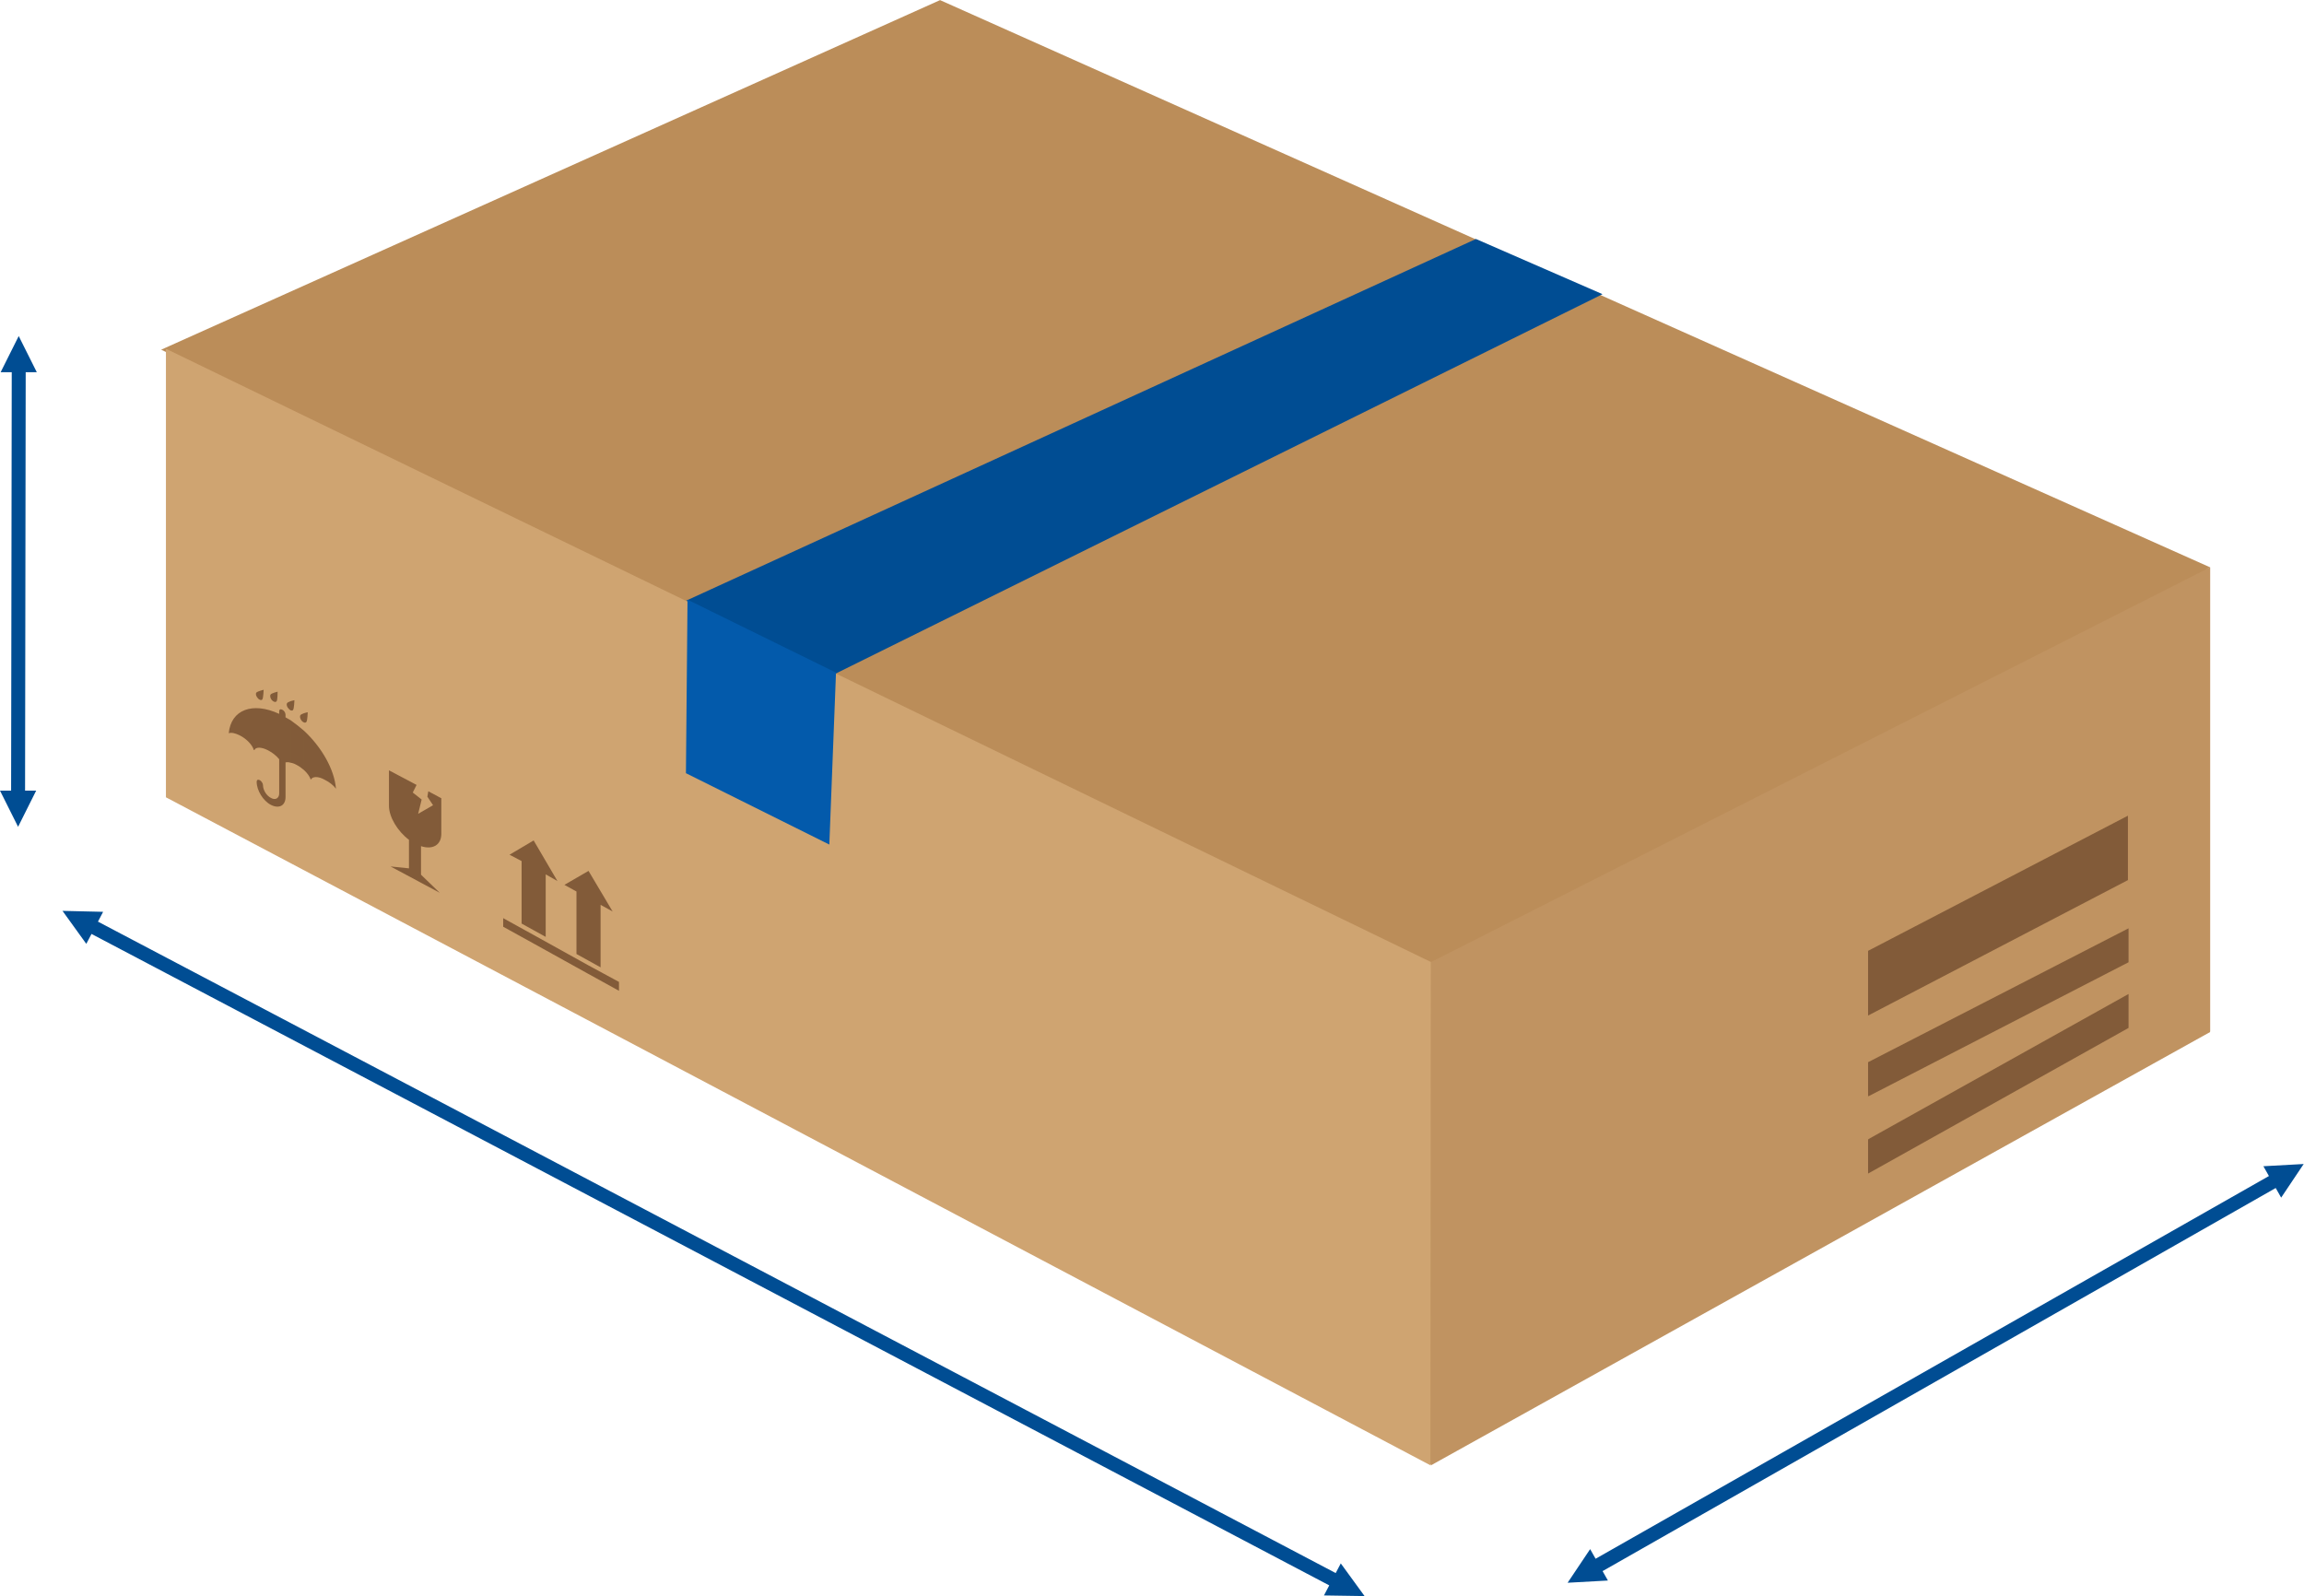 <?xml version="1.0" encoding="UTF-8" standalone="no"?>
<!-- Creator: CorelDRAW X7 -->

<svg
   xmlns:dc="http://purl.org/dc/elements/1.1/"
   xmlns:cc="http://creativecommons.org/ns#"
   xmlns:rdf="http://www.w3.org/1999/02/22-rdf-syntax-ns#"
   xmlns:svg="http://www.w3.org/2000/svg"
   xmlns="http://www.w3.org/2000/svg"
   xmlns:sodipodi="http://sodipodi.sourceforge.net/DTD/sodipodi-0.dtd"
   xmlns:inkscape="http://www.inkscape.org/namespaces/inkscape"
   xml:space="preserve"
   width="247.357mm"
   height="171.389mm"
   version="1.1"
   style="shape-rendering:geometricPrecision; text-rendering:geometricPrecision; image-rendering:optimizeQuality; fill-rule:evenodd; clip-rule:evenodd"
   viewBox="0 0 7262 5031"
   id="svg468"
   sodipodi:docname="small.svg"
   inkscape:version="0.92.1 r15371"><sodipodi:namedview
     pagecolor="#ffffff"
     bordercolor="#666666"
     borderopacity="1"
     objecttolerance="10"
     gridtolerance="10"
     guidetolerance="10"
     inkscape:pageopacity="0"
     inkscape:pageshadow="2"
     inkscape:window-width="640"
     inkscape:window-height="480"
     id="namedview470"
     showgrid="false"
     inkscape:zoom="0.36432714"
     inkscape:cx="467.44629"
     inkscape:cy="323.88474"
     inkscape:window-x="0"
     inkscape:window-y="0"
     inkscape:window-maximized="0"
     inkscape:current-layer="svg468" /><defs
     id="defs428"><style
       type="text/css"
       id="style426"><![CDATA[
    .fil2 {fill:#CFA471}
    .fil1 {fill:#C09361}
    .fil0 {fill:#BB8D59}
    .fil3 {fill:#825B39}
    .fil5 {fill:#004D93}
    .fil6 {fill:#035AAB}
    .fil4 {fill:#825B39;fill-rule:nonzero}
    .fil7 {fill:#004D93;fill-rule:nonzero}
   ]]></style></defs><g
     id="Слой_x0020_1"><polygon
       class="fil0"
       points="4507,722 6957,1793 6966,1788 6966,3250 4509,4616 2049,3235 2052,1824 "
       id="polygon431" /><polygon
       class="fil0"
       points="508,1102 2963,0 6966,1788 4509,3035 "
       id="polygon433" /><polygon
       class="fil1"
       points="4510,3032 4510,3032 4511,3032 4533,3021 6966,1788 6966,3253 4510,4619 "
       id="polygon435" /><polygon
       class="fil2"
       points="523,2513 523,1099 4487,3021 4510,3032 4509,4619 "
       id="polygon437" /><polygon
       class="fil3"
       points="5888,2997 6707,2571 6707,2774 5888,3201 "
       id="polygon439" /><polygon
       class="fil4"
       points="5888,3348 5890,3347 6709,2926 6709,3033 5890,3455 5888,3455 "
       id="polygon441" /><polygon
       class="fil4"
       points="5888,3592 5890,3590 6709,3133 6709,3240 5890,3698 5888,3699 "
       id="polygon443" /><polygon
       class="fil5"
       points="2632,2124 5051,927 4652,753 2163,1893 "
       id="polygon445" /><polygon
       class="fil6"
       points="2635,2120 2614,2661 2614,2662 2162,2437 2162,2436 2167,1890 "
       id="polygon447" /><path
       class="fil3"
       d="M1327 2667l0 90 59 57 -155 -83 58 6 0 -90c-36,-27 -63,-72 -63,-107l0 -112 87 46 -12 24 28 22 -11 45 47 -27 -18 -27 3 -17 41 22 0 112c0,36 -28,51 -64,39z"
       id="path449" /><path
       class="fil3"
       d="M875 2180c0,0 -20,5 -22,9 -3,4 -1,12 4,18 6,6 12,7 15,3 3,-4 3,-30 3,-30zm-44 -6c0,0 -20,5 -23,9 -3,4 -1,12 5,18 5,6 12,7 14,3 3,-4 4,-30 4,-30l0 0zm85 36c-5,2 -10,4 -11,6 -3,4 -1,12 5,18 2,2 4,4 6,5l0 -29zm0 194c-6,-2 -12,-2 -16,-1l0 109c0,27 -20,38 -46,25 -25,-13 -45,-46 -45,-73 0,-6 4,-8 10,-5 5,3 10,10 10,16 0,15 11,33 25,40 14,8 26,1 26,-14l0 -108c-8,-10 -21,-21 -35,-28 -21,-11 -39,-11 -43,-1l-2 0c-4,-15 -22,-35 -44,-46 -14,-7 -26,-10 -35,-7 7,-74 75,-100 159,-61l0 -8c0,-6 4,-8 10,-5 6,3 10,10 10,16l0 8c5,3 11,6 16,9l0 134zm0 -165l0 -29c6,-2 12,-3 12,-3 0,0 -1,26 -4,30 -1,3 -5,3 -8,2zm42 9c-5,2 -10,4 -11,6 -3,4 -1,12 4,18 2,2 4,4 7,5l0 -29zm0 179c-7,-6 -15,-12 -23,-16 -7,-4 -13,-6 -19,-7l0 -134c14,10 28,21 42,33l0 124zm0 -150l0 -29c5,-2 12,-3 12,-3 0,0 -1,26 -4,30 -2,3 -5,3 -8,2zm101 209c-8,-11 -21,-21 -35,-28 -21,-12 -39,-11 -44,-1l-1 -1c-3,-9 -11,-20 -21,-29l0 -124c56,52 96,122 101,183l0 0z"
       id="path451" /><path
       class="fil4"
       d="M1682 2947l0 27 -96 -53 0 -27 96 53zm0 -298l-76 45 38 20 0 197 38 21 0 -283zm173 394l0 27 -173 -96 0 -27 173 96zm0 -298l0 283 -38 -21 0 -197 -38 -21 76 -44 0 0zm-135 208l0 -197 37 21 -75 -128 0 283 38 21 0 0zm135 75l38 21 0 -197 38 21 -76 -128 0 283zm0 42l0 -27 96 52 0 28 -96 -53 0 0z"
       id="path453" /><g
       id="g457"><path
         class="fil7"
         d="M197 2871l128 3 -53 101 -75 -104zm3994 2127l-3904 -2055 20 -39 3904 2055 -20 39zm110 33l-128 -2 53 -101 75 103z"
         id="path455" /></g><g
       id="g461"><path
         class="fil7"
         d="M59 1059l57 114 -114 0 57 -114zm-24 1434l2 -1322 44 1 -2 1321 -44 0zm22 113l-57 -114 114 0 -57 114z"
         id="path459" /></g><g
       id="g465"><path
         class="fil7"
         d="M4941 4989l71 -106 56 99 -127 7zm2233 -1245l-2124 1209 -22 -39 2125 -1208 21 38zm87 -75l-71 106 -56 -99 127 -7z"
         id="path463" /></g></g></svg>